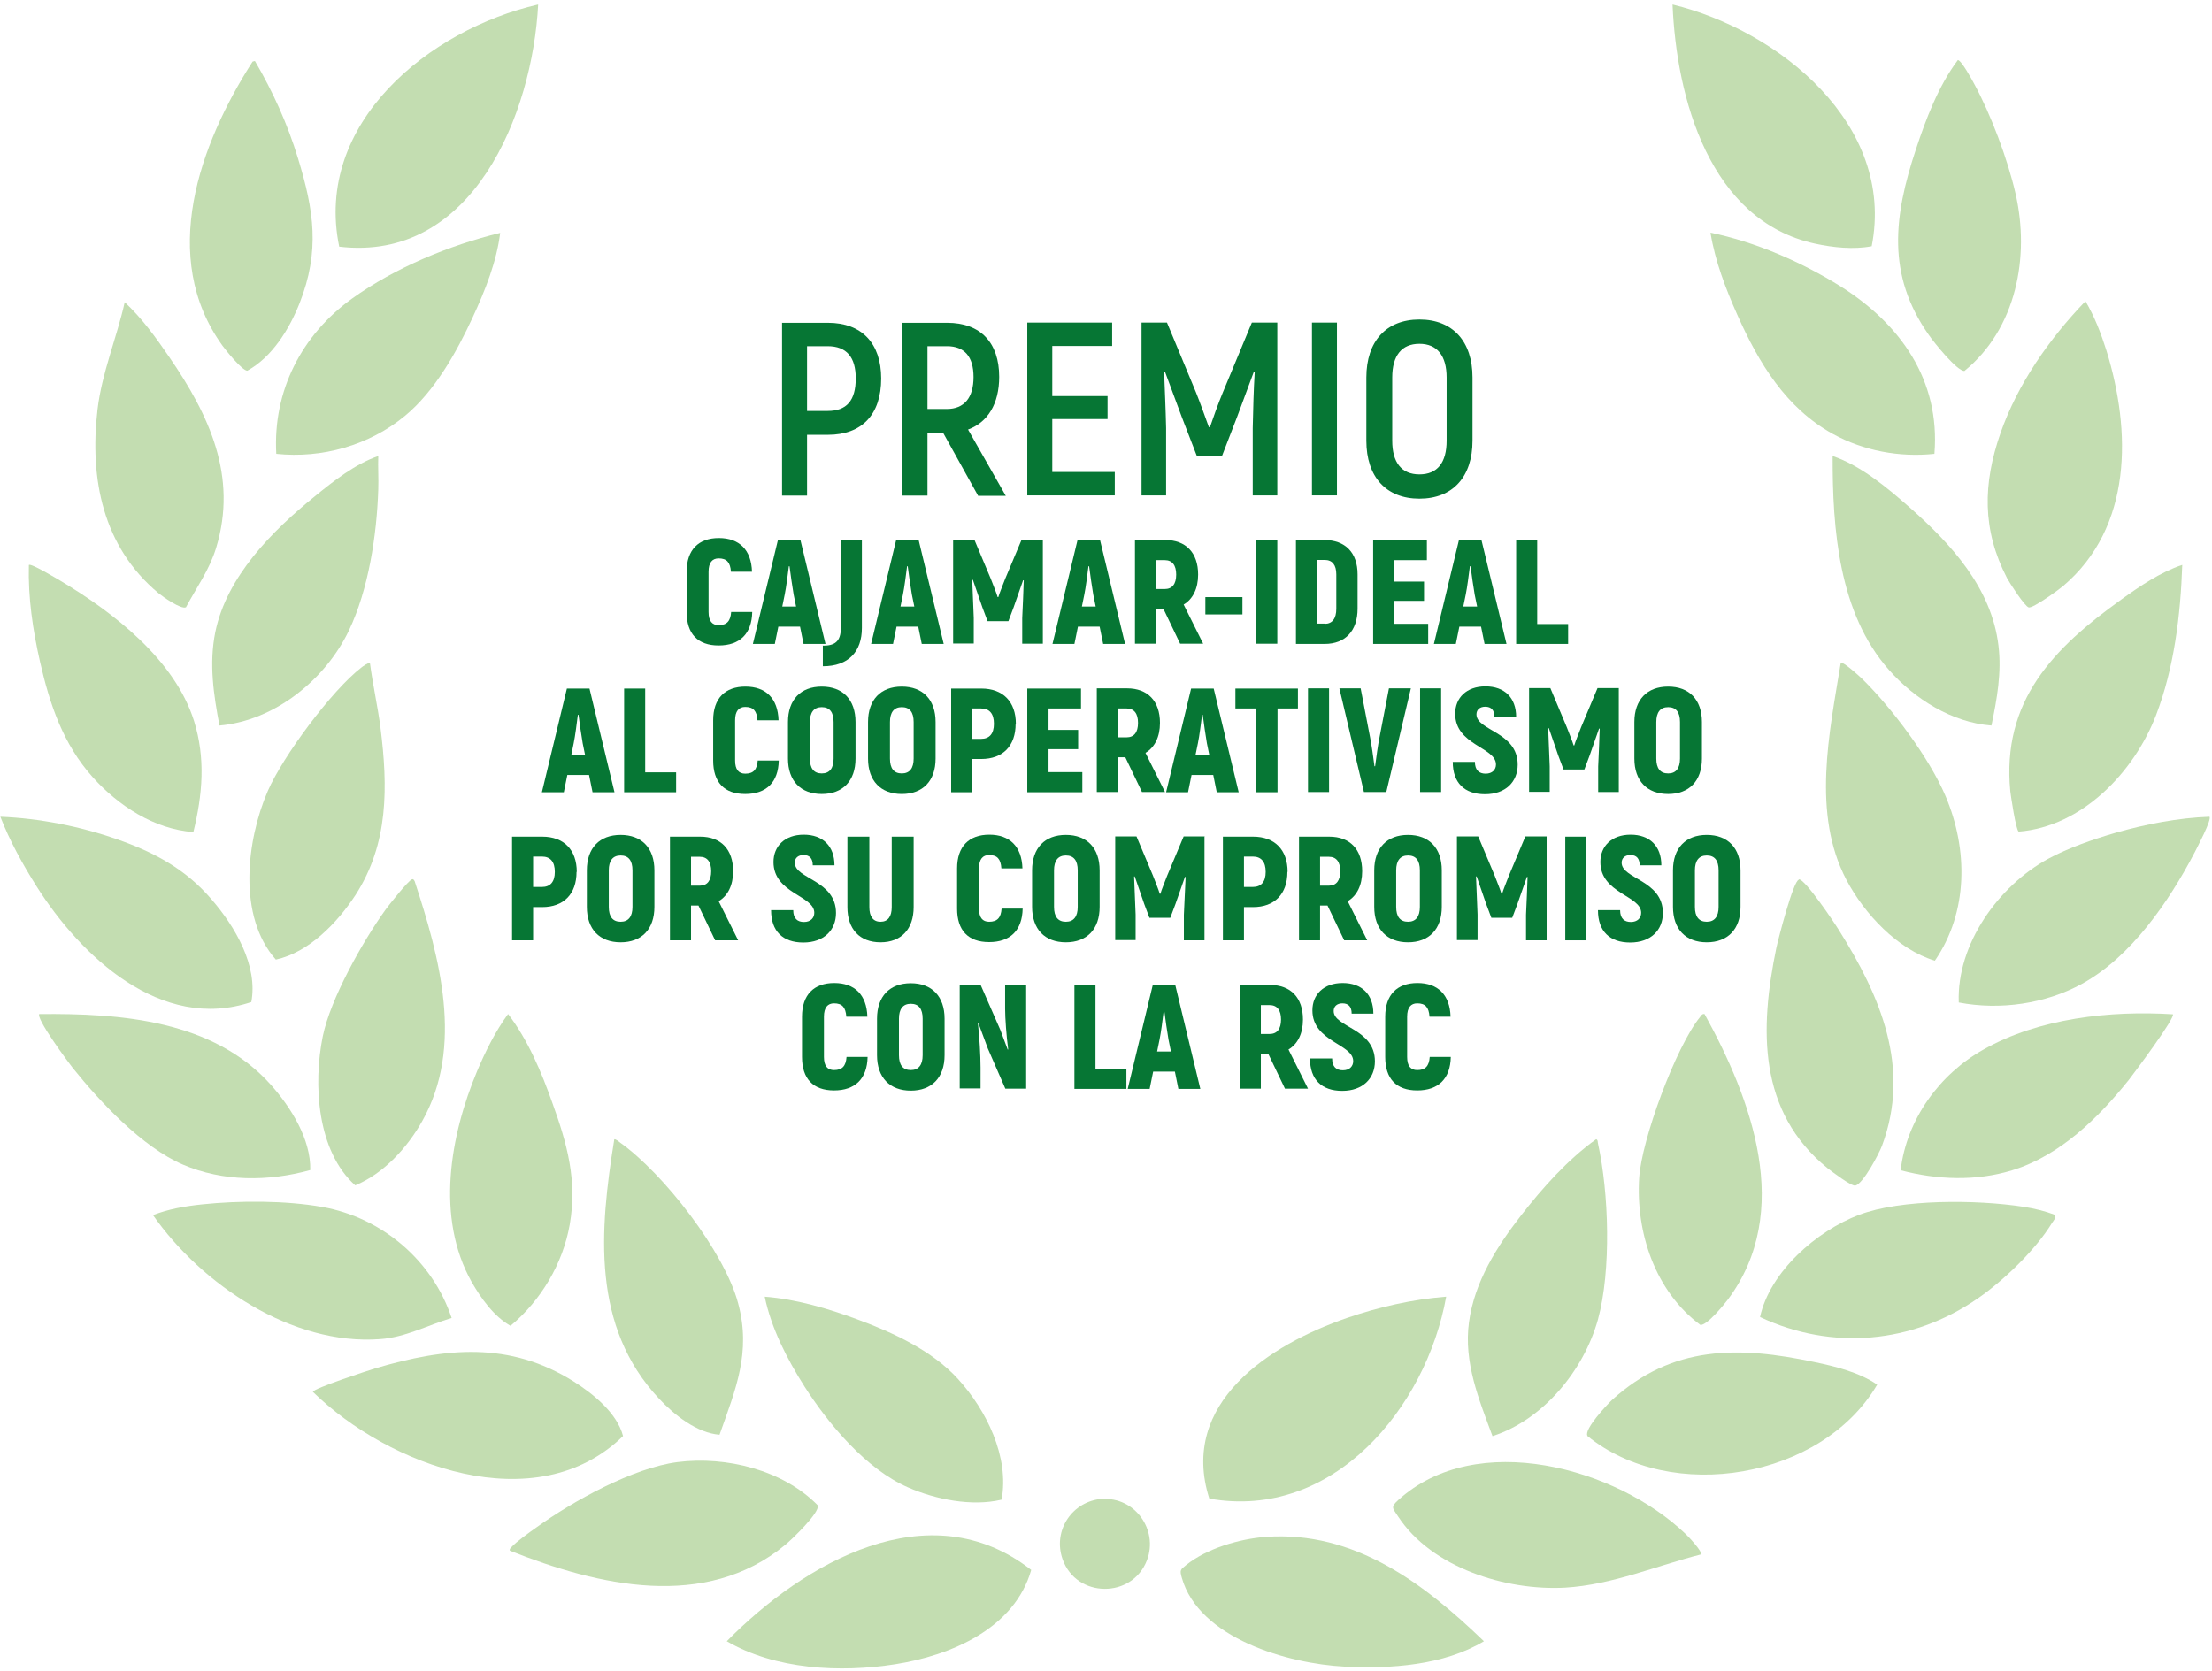 <svg xmlns="http://www.w3.org/2000/svg" width="217" height="164" viewBox="0 0 217 164" fill="none"><path d="M86.446 37.127C86.446 40.69 84.552 42.665 81.217 42.665H79.173V48.632H76.72V31.675H81.217C84.552 31.675 86.446 33.693 86.446 37.148V37.127ZM83.95 37.127C83.95 35.045 83.046 33.971 81.196 33.971H79.173V40.325H81.196C83.046 40.325 83.95 39.316 83.95 37.127Z" fill="#067634"></path><path d="M92.514 42.472H90.986V48.632H88.533V31.675H92.922C96.171 31.675 98.022 33.607 98.022 36.977C98.022 39.617 96.903 41.441 94.966 42.15L98.667 48.653H95.956L92.535 42.493L92.514 42.472ZM90.986 40.132H92.879C94.601 40.132 95.504 39.016 95.504 36.998C95.504 34.98 94.601 33.971 92.901 33.971H90.986V40.132Z" fill="#067634"></path><path d="M109.361 46.314V48.611H100.776V31.654H109.103V33.95H103.229V38.866H108.651V41.12H103.229V46.314H109.361Z" fill="#067634"></path><path d="M125.305 31.654V48.611H122.895V42C122.938 40.068 122.981 38.286 123.089 36.526L123.003 36.483C122.508 37.835 121.927 39.402 121.346 40.948L119.861 44.79H117.43L115.945 40.948C115.364 39.402 114.783 37.835 114.288 36.483L114.202 36.526C114.267 38.286 114.353 40.068 114.396 42V48.611H111.986V31.654H114.482L117.344 38.544C117.731 39.51 118.312 41.141 118.592 41.914H118.699C118.958 41.141 119.539 39.51 119.947 38.544L122.809 31.654H125.305Z" fill="#067634"></path><path d="M131.157 31.654V48.611H128.705V31.654H131.157Z" fill="#067634"></path><path d="M134.041 43.245V37.041C134.041 33.499 135.977 31.353 139.248 31.353C142.518 31.353 144.455 33.499 144.455 37.041V43.245C144.455 46.786 142.518 48.933 139.248 48.933C135.977 48.933 134.041 46.786 134.041 43.245ZM141.916 43.245V37.041C141.916 34.916 140.991 33.736 139.248 33.736C137.505 33.736 136.58 34.895 136.58 37.041V43.245C136.58 45.37 137.483 46.55 139.248 46.55C141.012 46.55 141.916 45.391 141.916 43.245Z" fill="#067634"></path><path d="M67.361 60.051V56.102C67.361 53.956 68.522 52.796 70.523 52.796C72.525 52.796 73.708 53.956 73.772 56.102H71.707C71.642 55.179 71.298 54.793 70.502 54.793C69.878 54.793 69.512 55.2 69.512 56.102V60.051C69.512 60.931 69.856 61.339 70.502 61.339C71.298 61.339 71.664 60.953 71.728 60.051H73.794C73.751 62.198 72.568 63.336 70.502 63.336C68.436 63.336 67.361 62.176 67.361 60.051Z" fill="#067634"></path><path d="M78.506 61.49H76.355L76.01 63.185H73.859L76.311 53.011H78.528L80.981 63.185H78.829L78.485 61.49H78.506ZM78.097 59.515L77.861 58.356C77.732 57.626 77.559 56.381 77.452 55.565H77.387C77.28 56.402 77.129 57.626 76.978 58.356L76.742 59.515H78.076H78.097Z" fill="#067634"></path><path d="M80.744 63.357C81.863 63.357 82.487 62.971 82.487 61.618V52.989H84.552V61.618C84.552 63.915 83.261 65.375 80.722 65.375V63.314L80.744 63.357Z" fill="#067634"></path><path d="M90.104 61.49H87.952L87.608 63.185H85.456L87.909 53.011H90.125L92.578 63.185H90.426L90.082 61.49H90.104ZM89.695 59.515L89.458 58.356C89.329 57.626 89.157 56.381 89.049 55.565H88.985C88.877 56.402 88.727 57.626 88.576 58.356L88.339 59.515H89.673H89.695Z" fill="#067634"></path><path d="M102.304 52.989V63.164H100.281V60.652C100.346 59.407 100.389 58.184 100.432 56.939H100.367L99.442 59.579L98.925 60.953H96.881L96.365 59.579L95.44 56.896H95.375C95.418 58.163 95.483 59.407 95.526 60.631V63.142H93.503V52.968H95.59L97.204 56.81C97.398 57.325 97.764 58.205 97.871 58.592H97.936C98.043 58.205 98.409 57.325 98.603 56.81L100.217 52.968H102.304V52.989Z" fill="#067634"></path><path d="M107.898 61.49H105.746L105.402 63.185H103.25L105.703 53.011H107.919L110.372 63.185H108.221L107.876 61.49H107.898ZM107.489 59.515L107.252 58.356C107.123 57.626 106.951 56.381 106.844 55.565H106.779C106.672 56.402 106.521 57.626 106.37 58.356L106.134 59.515H107.468H107.489Z" fill="#067634"></path><path d="M114.138 59.751H113.406V63.164H111.341V52.989H114.31C116.333 52.989 117.537 54.234 117.537 56.381C117.537 57.755 117.021 58.785 116.117 59.322L118.032 63.164H115.773L114.138 59.751ZM113.406 57.798H114.267C114.998 57.798 115.386 57.304 115.386 56.381C115.386 55.458 114.998 54.964 114.267 54.964H113.406V57.798Z" fill="#067634"></path><path d="M118.247 58.592H121.884V60.288H118.247V58.592Z" fill="#067634"></path><path d="M125.305 52.989V63.164H123.239V52.989H125.305Z" fill="#067634"></path><path d="M127.112 52.989H129.91C131.975 52.989 133.18 54.234 133.18 56.359V59.729C133.18 61.897 131.975 63.185 129.953 63.185H127.134V53.011L127.112 52.989ZM129.953 61.211C130.706 61.211 131.093 60.695 131.093 59.729V56.359C131.093 55.437 130.706 54.943 129.953 54.943H129.199V61.189H129.953V61.211Z" fill="#067634"></path><path d="M140.108 61.211V63.185H134.708V53.011H139.979V54.964H136.795V57.068H139.7V58.957H136.795V61.211H140.13H140.108Z" fill="#067634"></path><path d="M145.316 61.49H143.164L142.82 63.185H140.668L143.121 53.011H145.337L147.79 63.185H145.638L145.294 61.49H145.316ZM144.907 59.515L144.67 58.356C144.541 57.626 144.369 56.381 144.261 55.565H144.197C144.089 56.402 143.938 57.626 143.788 58.356L143.551 59.515H144.885H144.907Z" fill="#067634"></path><path d="M153.836 61.211V63.185H148.737V53.011H150.802V61.232H153.836V61.211Z" fill="#067634"></path><path d="M57.807 76.043H55.655L55.311 77.738H53.16L55.612 67.564H57.829L60.282 77.738H58.13L57.786 76.043H57.807ZM57.398 74.089L57.162 72.93C57.032 72.2 56.86 70.955 56.753 70.14H56.688C56.581 70.977 56.43 72.2 56.279 72.93L56.043 74.089H57.377H57.398Z" fill="#067634"></path><path d="M66.328 75.763V77.738H61.228V67.564H63.294V75.785H66.328V75.763Z" fill="#067634"></path><path d="M69.964 74.626V70.676C69.964 68.53 71.126 67.371 73.127 67.371C75.128 67.371 76.311 68.53 76.376 70.676H74.31C74.246 69.753 73.902 69.367 73.106 69.367C72.481 69.367 72.116 69.775 72.116 70.676V74.626C72.116 75.506 72.46 75.914 73.106 75.914C73.902 75.914 74.267 75.527 74.332 74.626H76.397C76.355 76.772 75.171 77.91 73.106 77.91C71.04 77.91 69.964 76.751 69.964 74.626Z" fill="#067634"></path><path d="M77.301 74.433V70.848C77.301 68.659 78.549 67.371 80.615 67.371C82.68 67.371 83.928 68.659 83.928 70.848V74.433C83.928 76.622 82.68 77.91 80.615 77.91C78.549 77.91 77.301 76.622 77.301 74.433ZM81.777 74.433V70.848C81.777 69.882 81.389 69.388 80.615 69.388C79.84 69.388 79.453 69.903 79.453 70.848V74.433C79.453 75.398 79.84 75.892 80.615 75.892C81.389 75.892 81.777 75.377 81.777 74.433Z" fill="#067634"></path><path d="M85.155 74.433V70.848C85.155 68.659 86.403 67.371 88.468 67.371C90.534 67.371 91.782 68.659 91.782 70.848V74.433C91.782 76.622 90.534 77.91 88.468 77.91C86.403 77.91 85.155 76.622 85.155 74.433ZM89.63 74.433V70.848C89.63 69.882 89.243 69.388 88.468 69.388C87.694 69.388 87.306 69.903 87.306 70.848V74.433C87.306 75.398 87.694 75.892 88.468 75.892C89.243 75.892 89.63 75.377 89.63 74.433Z" fill="#067634"></path><path d="M99.635 71.02C99.635 73.188 98.388 74.476 96.257 74.476H95.375V77.738H93.31V67.564H96.279C98.388 67.564 99.657 68.852 99.657 71.02H99.635ZM97.505 71.02C97.505 70.032 97.075 69.517 96.236 69.517H95.375V72.501H96.236C97.075 72.501 97.505 71.986 97.505 71.02Z" fill="#067634"></path><path d="M106.177 75.763V77.738H100.776V67.564H106.048V69.517H102.863V71.621H105.768V73.51H102.863V75.763H106.198H106.177Z" fill="#067634"></path><path d="M110.394 74.304H109.662V77.717H107.597V67.543H110.566C112.589 67.543 113.794 68.787 113.794 70.934C113.794 72.308 113.277 73.338 112.373 73.875L114.288 77.717H112.029L110.394 74.304ZM109.662 72.351H110.523C111.255 72.351 111.642 71.857 111.642 70.934C111.642 70.011 111.255 69.517 110.523 69.517H109.662V72.351Z" fill="#067634"></path><path d="M119.044 76.043H116.892L116.548 77.738H114.396L116.849 67.564H119.065L121.518 77.738H119.366L119.022 76.043H119.044ZM118.635 74.089L118.398 72.93C118.269 72.2 118.097 70.955 117.989 70.14H117.925C117.817 70.977 117.667 72.2 117.516 72.93L117.279 74.089H118.613H118.635Z" fill="#067634"></path><path d="M127.328 69.517H125.326V77.738H123.196V69.517H121.195V67.564H127.328V69.517Z" fill="#067634"></path><path d="M130.383 67.543V77.717H128.317V67.543H130.383Z" fill="#067634"></path><path d="M131.33 67.543H133.481L134.406 72.351C134.557 73.102 134.729 74.347 134.837 75.184H134.901C135.009 74.347 135.181 73.08 135.332 72.351L136.257 67.543H138.409L135.999 77.717H133.804L131.394 67.543H131.33Z" fill="#067634"></path><path d="M141.378 67.543V77.717H139.312V67.543H141.378Z" fill="#067634"></path><path d="M142.561 74.755H144.691C144.691 75.57 145.1 75.914 145.746 75.914C146.391 75.914 146.757 75.527 146.757 75.012C146.757 73.317 142.755 73.123 142.755 70.032C142.755 68.487 143.852 67.349 145.724 67.349C147.596 67.349 148.737 68.466 148.737 70.354H146.606C146.606 69.689 146.305 69.346 145.703 69.346C145.165 69.346 144.842 69.646 144.842 70.097C144.842 71.707 148.887 71.793 148.887 75.034C148.887 76.708 147.704 77.931 145.681 77.931C143.659 77.931 142.518 76.815 142.518 74.755H142.561Z" fill="#067634"></path><path d="M158.806 67.543V77.717H156.784V75.205C156.848 73.96 156.891 72.737 156.934 71.492H156.87L155.945 74.132L155.428 75.506H153.384L152.868 74.132L151.943 71.449H151.878C151.921 72.716 151.986 73.96 152.029 75.184V77.695H150.006V67.521H152.093L153.707 71.363C153.901 71.878 154.266 72.758 154.374 73.145H154.439C154.546 72.758 154.912 71.878 155.106 71.363L156.719 67.521H158.806V67.543Z" fill="#067634"></path><path d="M160.334 74.433V70.848C160.334 68.659 161.582 67.371 163.648 67.371C165.713 67.371 166.961 68.659 166.961 70.848V74.433C166.961 76.622 165.713 77.91 163.648 77.91C161.582 77.91 160.334 76.622 160.334 74.433ZM164.81 74.433V70.848C164.81 69.882 164.422 69.388 163.648 69.388C162.873 69.388 162.486 69.903 162.486 70.848V74.433C162.486 75.398 162.873 75.892 163.648 75.892C164.422 75.892 164.81 75.377 164.81 74.433Z" fill="#067634"></path><path d="M56.559 85.552C56.559 87.719 55.311 89.007 53.181 89.007H52.299V92.27H50.233V82.096H53.203C55.311 82.096 56.581 83.384 56.581 85.552H56.559ZM54.429 85.552C54.429 84.564 53.999 84.049 53.16 84.049H52.299V87.033H53.16C53.999 87.033 54.429 86.517 54.429 85.552Z" fill="#067634"></path><path d="M57.57 88.986V85.401C57.57 83.212 58.818 81.924 60.884 81.924C62.95 81.924 64.198 83.212 64.198 85.401V88.986C64.198 91.175 62.95 92.463 60.884 92.463C58.818 92.463 57.57 91.175 57.57 88.986ZM62.046 88.986V85.401C62.046 84.435 61.658 83.942 60.884 83.942C60.109 83.942 59.722 84.457 59.722 85.401V88.986C59.722 89.952 60.109 90.445 60.884 90.445C61.658 90.445 62.046 89.93 62.046 88.986Z" fill="#067634"></path><path d="M68.522 88.857H67.791V92.27H65.725V82.096H68.695C70.717 82.096 71.922 83.341 71.922 85.487C71.922 86.861 71.406 87.891 70.502 88.428L72.417 92.27H70.158L68.522 88.857ZM67.791 86.904H68.651C69.383 86.904 69.77 86.41 69.77 85.487C69.77 84.564 69.383 84.07 68.651 84.07H67.791V86.904Z" fill="#067634"></path><path d="M75.687 89.308H77.818C77.818 90.123 78.226 90.467 78.872 90.467C79.517 90.467 79.883 90.08 79.883 89.565C79.883 87.87 75.881 87.676 75.881 84.585C75.881 83.04 76.978 81.902 78.85 81.902C80.722 81.902 81.863 83.019 81.863 84.907H79.733C79.733 84.242 79.431 83.899 78.829 83.899C78.291 83.899 77.968 84.199 77.968 84.65C77.968 86.26 82.013 86.346 82.013 89.587C82.013 91.261 80.83 92.484 78.807 92.484C76.785 92.484 75.644 91.368 75.644 89.308H75.687Z" fill="#067634"></path><path d="M83.132 89.007V82.096H85.284V89.007C85.284 89.93 85.65 90.445 86.381 90.445C87.113 90.445 87.479 89.93 87.479 89.007V82.096H89.63V89.007C89.63 91.154 88.425 92.463 86.381 92.463C84.337 92.463 83.132 91.175 83.132 89.007Z" fill="#067634"></path><path d="M93.891 89.157V85.208C93.891 83.061 95.052 81.902 97.053 81.902C99.055 81.902 100.238 83.061 100.303 85.208H98.237C98.172 84.285 97.828 83.899 97.032 83.899C96.408 83.899 96.042 84.306 96.042 85.208V89.157C96.042 90.037 96.386 90.445 97.032 90.445C97.828 90.445 98.194 90.059 98.258 89.157H100.324C100.281 91.304 99.098 92.442 97.032 92.442C94.966 92.442 93.891 91.282 93.891 89.157Z" fill="#067634"></path><path d="M101.249 88.986V85.401C101.249 83.212 102.497 81.924 104.563 81.924C106.628 81.924 107.876 83.212 107.876 85.401V88.986C107.876 91.175 106.628 92.463 104.563 92.463C102.497 92.463 101.249 91.175 101.249 88.986ZM105.725 88.986V85.401C105.725 84.435 105.337 83.942 104.563 83.942C103.788 83.942 103.401 84.457 103.401 85.401V88.986C103.401 89.952 103.788 90.445 104.563 90.445C105.337 90.445 105.725 89.93 105.725 88.986Z" fill="#067634"></path><path d="M118.161 82.095V92.27H116.139V89.758C116.203 88.513 116.246 87.29 116.311 86.045H116.246L115.321 88.685L114.805 90.059H112.761L112.244 88.685L111.319 86.002H111.255C111.298 87.268 111.362 88.513 111.405 89.737V92.248H109.404V82.074H111.491L113.105 85.916C113.299 86.431 113.664 87.311 113.772 87.698H113.837C113.944 87.311 114.31 86.431 114.504 85.916L116.117 82.074H118.204L118.161 82.095Z" fill="#067634"></path><path d="M126.295 85.552C126.295 87.719 125.047 89.007 122.917 89.007H122.034V92.27H119.969V82.096H122.938C125.047 82.096 126.316 83.384 126.316 85.552H126.295ZM124.165 85.552C124.165 84.564 123.734 84.049 122.895 84.049H122.034V87.033H122.895C123.734 87.033 124.165 86.517 124.165 85.552Z" fill="#067634"></path><path d="M130.232 88.857H129.501V92.27H127.435V82.096H130.404C132.427 82.096 133.632 83.341 133.632 85.487C133.632 86.861 133.116 87.891 132.212 88.428L134.127 92.27H131.868L130.232 88.857ZM129.501 86.904H130.361C131.093 86.904 131.48 86.41 131.48 85.487C131.48 84.564 131.093 84.07 130.361 84.07H129.501V86.904Z" fill="#067634"></path><path d="M134.815 88.986V85.401C134.815 83.212 136.063 81.924 138.129 81.924C140.194 81.924 141.442 83.212 141.442 85.401V88.986C141.442 91.175 140.194 92.463 138.129 92.463C136.063 92.463 134.815 91.175 134.815 88.986ZM139.291 88.986V85.401C139.291 84.435 138.903 83.942 138.129 83.942C137.354 83.942 136.967 84.457 136.967 85.401V88.986C136.967 89.952 137.354 90.445 138.129 90.445C138.903 90.445 139.291 89.93 139.291 88.986Z" fill="#067634"></path><path d="M151.727 82.095V92.27H149.705V89.758C149.769 88.513 149.812 87.29 149.856 86.045H149.791L148.866 88.685L148.349 90.059H146.305L145.789 88.685L144.864 86.002H144.799C144.842 87.268 144.907 88.513 144.95 89.737V92.248H142.927V82.074H145.014L146.628 85.916C146.822 86.431 147.187 87.311 147.295 87.698H147.36C147.467 87.311 147.833 86.431 148.027 85.916L149.64 82.074H151.727V82.095Z" fill="#067634"></path><path d="M155.622 82.096V92.27H153.556V82.096H155.622Z" fill="#067634"></path><path d="M156.805 89.308H158.936C158.936 90.123 159.344 90.467 159.99 90.467C160.635 90.467 161.001 90.08 161.001 89.565C161.001 87.87 156.999 87.676 156.999 84.585C156.999 83.04 158.096 81.902 159.968 81.902C161.84 81.902 162.981 83.019 162.981 84.907H160.851C160.851 84.242 160.549 83.899 159.947 83.899C159.409 83.899 159.086 84.199 159.086 84.65C159.086 86.26 163.131 86.346 163.131 89.587C163.131 91.261 161.948 92.484 159.925 92.484C157.903 92.484 156.762 91.368 156.762 89.308H156.805Z" fill="#067634"></path><path d="M164.121 88.986V85.401C164.121 83.212 165.369 81.924 167.435 81.924C169.5 81.924 170.748 83.212 170.748 85.401V88.986C170.748 91.175 169.5 92.463 167.435 92.463C165.369 92.463 164.121 91.175 164.121 88.986ZM168.597 88.986V85.401C168.597 84.435 168.209 83.942 167.435 83.942C166.66 83.942 166.273 84.457 166.273 85.401V88.986C166.273 89.952 166.66 90.445 167.435 90.445C168.209 90.445 168.597 89.93 168.597 88.986Z" fill="#067634"></path><path d="M78.678 103.711V99.761C78.678 97.615 79.84 96.456 81.841 96.456C83.842 96.456 85.026 97.615 85.09 99.761H83.025C82.96 98.838 82.616 98.452 81.82 98.452C81.196 98.452 80.83 98.86 80.83 99.761V103.711C80.83 104.591 81.174 104.999 81.82 104.999C82.616 104.999 82.982 104.612 83.046 103.711H85.112C85.069 105.857 83.885 106.995 81.82 106.995C79.754 106.995 78.678 105.836 78.678 103.711Z" fill="#067634"></path><path d="M86.037 103.539V99.954C86.037 97.765 87.285 96.477 89.351 96.477C91.416 96.477 92.664 97.765 92.664 99.954V103.539C92.664 105.728 91.416 107.016 89.351 107.016C87.285 107.016 86.037 105.728 86.037 103.539ZM90.513 103.539V99.954C90.513 98.988 90.125 98.495 89.351 98.495C88.576 98.495 88.189 99.01 88.189 99.954V103.539C88.189 104.505 88.576 104.998 89.351 104.998C90.125 104.998 90.513 104.483 90.513 103.539Z" fill="#067634"></path><path d="M100.668 96.649V106.823H98.624L96.903 102.873L95.978 100.384L95.935 100.426C96.085 101.714 96.193 103.603 96.193 104.741V106.801H94.149V96.627H96.193L98.129 101.049C98.388 101.693 98.603 102.358 98.861 103.002L98.904 102.959C98.732 101.671 98.603 99.933 98.603 98.988V96.627H100.647L100.668 96.649Z" fill="#067634"></path><path d="M110.501 104.87V106.844H105.402V96.67H107.468V104.891H110.501V104.87Z" fill="#067634"></path><path d="M115.278 105.149H113.127L112.782 106.844H110.631L113.084 96.67H115.3L117.753 106.844H115.601L115.257 105.149H115.278ZM114.869 103.174L114.633 102.015C114.504 101.285 114.331 100.04 114.224 99.225H114.159C114.052 100.062 113.901 101.285 113.751 102.015L113.514 103.174H114.848H114.869Z" fill="#067634"></path><path d="M124.423 103.41H123.691V106.823H121.626V96.649H124.595C126.617 96.649 127.822 97.894 127.822 100.04C127.822 101.414 127.306 102.444 126.402 102.981L128.317 106.823H126.058L124.423 103.41ZM123.691 101.457H124.552C125.283 101.457 125.671 100.963 125.671 100.04C125.671 99.117 125.283 98.623 124.552 98.623H123.691V101.457Z" fill="#067634"></path><path d="M128.554 103.861H130.684C130.684 104.677 131.093 105.02 131.738 105.02C132.384 105.02 132.75 104.634 132.75 104.118C132.75 102.423 128.748 102.23 128.748 99.139C128.748 97.593 129.845 96.456 131.717 96.456C133.589 96.456 134.729 97.572 134.729 99.461H132.599C132.599 98.795 132.298 98.452 131.695 98.452C131.158 98.452 130.835 98.752 130.835 99.203C130.835 100.813 134.88 100.899 134.88 104.14C134.88 105.814 133.697 107.038 131.674 107.038C129.651 107.038 128.511 105.922 128.511 103.861H128.554Z" fill="#067634"></path><path d="M135.891 103.711V99.761C135.891 97.615 137.053 96.456 139.054 96.456C141.055 96.456 142.239 97.615 142.303 99.761H140.238C140.173 98.838 139.829 98.452 139.033 98.452C138.409 98.452 138.043 98.86 138.043 99.761V103.711C138.043 104.591 138.387 104.999 139.033 104.999C139.829 104.999 140.195 104.612 140.259 103.711H142.325C142.282 105.857 141.098 106.995 139.033 106.995C136.967 106.995 135.891 105.836 135.891 103.711Z" fill="#067634"></path><g style="mix-blend-mode:multiply" opacity="0.38"><path d="M141.873 127.236C139.915 138.118 130.792 149.216 118.635 147.048C115.644 137.668 124.552 131.937 132.147 129.318C135.267 128.245 138.581 127.493 141.851 127.236H141.873Z" fill="#60A631"></path><path d="M164.078 0.444C174.535 2.998 185.96 12.228 183.615 24.162C181.851 24.506 179.807 24.291 178.042 23.905C167.714 21.651 164.465 9.652 164.078 0.444Z" fill="#60A631"></path><path d="M52.794 0.444C52.234 11.176 46.382 25.751 33.278 24.205C30.761 12.078 42.121 2.891 52.794 0.444Z" fill="#60A631"></path><path d="M204.594 29.572C205.476 31.053 206.122 32.748 206.638 34.38C209.091 42.3 209.22 51.723 202.378 57.519C201.947 57.883 199.43 59.708 199.021 59.601C198.612 59.493 197.149 57.197 196.891 56.724C194.438 51.981 194.524 47.473 196.245 42.515C197.924 37.685 201.044 33.242 204.551 29.593L204.594 29.572Z" fill="#60A631"></path><path d="M201.625 119.23C201.689 119.552 201.452 119.766 201.302 120.002C199.71 122.621 196.525 125.69 193.986 127.429C187.596 131.829 179.742 132.559 172.663 129.232C173.631 124.767 178.236 120.775 182.367 119.208C186.498 117.641 193.943 117.706 198.505 118.414C199.581 118.586 200.592 118.822 201.603 119.208L201.625 119.23Z" fill="#60A631"></path><path d="M61.142 140.887C52.622 149.259 38.098 143.828 30.696 136.573C30.696 136.251 36.204 134.448 36.85 134.255C43.714 132.237 49.953 131.593 56.258 135.543C58.173 136.745 60.54 138.655 61.121 140.909L61.142 140.887Z" fill="#60A631"></path><path d="M101.163 154.045C99.528 159.798 93.288 162.438 87.844 163.297C82.401 164.155 76.053 163.812 71.298 161.043C78.829 153.38 91.136 146.211 101.163 154.045Z" fill="#60A631"></path><path d="M124.165 150.804C132.857 150.182 139.678 155.355 145.574 161.043C141.658 163.404 136.408 163.769 131.911 163.533C126.424 163.254 117.602 160.786 115.924 154.775C115.73 154.046 115.795 154.024 116.354 153.573C118.377 151.942 121.583 150.998 124.165 150.804Z" fill="#60A631"></path><path d="M166.875 152.521C162.486 153.638 158.161 155.505 153.556 155.784C147.768 156.106 140.474 153.852 137.161 148.808C136.623 147.971 136.386 147.907 137.161 147.198C144.842 140.201 158.57 144.021 165.347 150.504C165.606 150.74 167.09 152.307 166.854 152.543L166.875 152.521Z" fill="#60A631"></path><path d="M44.316 129.318C41.971 130.026 39.755 131.228 37.28 131.4C28.652 132.044 19.766 126.034 15.01 119.23C16.538 118.629 18.195 118.349 19.83 118.178C23.531 117.791 28.006 117.791 31.643 118.435C37.495 119.487 42.423 123.694 44.295 129.296L44.316 129.318Z" fill="#60A631"></path><path d="M24.65 98.323C15.806 101.285 7.931 93.837 3.585 86.968C2.229 84.822 0.938 82.482 0.035 80.142C3.886 80.293 7.867 81.087 11.482 82.353C15.096 83.62 18.195 85.251 20.777 88.278C23.036 90.896 25.338 94.76 24.65 98.344V98.323Z" fill="#60A631"></path><path d="M189.769 44.532C186.348 44.897 182.798 44.232 179.807 42.579C175.181 40.025 172.534 35.603 170.447 30.924C169.307 28.369 168.252 25.622 167.8 22.831C172.254 23.755 176.73 25.708 180.581 28.112C186.434 31.804 190.35 37.299 189.769 44.511V44.532Z" fill="#60A631"></path><path d="M98.237 147.155C95.354 147.842 91.782 147.134 89.092 145.953C84.983 144.172 81.282 139.75 78.915 136.036C77.215 133.353 75.666 130.348 75.02 127.236C78.097 127.472 81.239 128.395 84.122 129.468C87.608 130.756 91.438 132.516 93.977 135.307C96.774 138.376 99.033 142.948 98.258 147.155H98.237Z" fill="#60A631"></path><path d="M49.071 22.831C48.727 25.665 47.587 28.52 46.382 31.117C44.811 34.53 42.638 38.415 39.712 40.819C36.226 43.695 31.6 45.005 27.103 44.532C26.759 38.35 29.599 32.856 34.547 29.292C38.765 26.266 44.058 24.076 49.071 22.853V22.831Z" fill="#60A631"></path><path d="M176.472 86.281C177.074 86.238 179.979 90.574 180.409 91.283C184.454 97.722 187.488 104.741 184.626 112.425C184.325 113.22 182.798 116.117 182.023 116.332C181.636 116.439 179.656 114.915 179.269 114.615C172.448 109.055 172.62 100.985 174.255 93.043C174.428 92.227 175.934 86.367 176.472 86.324V86.281Z" fill="#60A631"></path><path d="M214.083 55.437C213.911 60.395 213.287 65.546 211.501 70.204C209.349 75.764 204.271 81.108 198.031 81.602C197.752 81.409 197.278 78.168 197.214 77.653C196.353 68.766 201.453 63.593 208.101 58.828C209.952 57.497 211.91 56.166 214.061 55.437H214.083Z" fill="#60A631"></path><path d="M49.846 99.503C51.782 102.015 53.116 105.192 54.171 108.175C55.634 112.211 56.645 115.817 55.892 120.152C55.225 123.995 53.052 127.622 50.083 130.091C48.447 129.168 47.199 127.408 46.274 125.798C42.724 119.487 44.144 111.459 46.812 105.084C47.63 103.152 48.598 101.199 49.824 99.525L49.846 99.503Z" fill="#60A631"></path><path d="M216.751 80.142C217.009 80.4 215.503 83.233 215.266 83.706C212.77 88.471 209.069 93.88 204.271 96.52C200.656 98.516 196.181 99.139 192.157 98.366C191.942 92.656 196.052 86.925 200.936 84.264C202.916 83.19 205.412 82.332 207.563 81.709C210.511 80.872 213.674 80.25 216.751 80.142Z" fill="#60A631"></path><path d="M213.158 99.504C213.48 99.804 209.285 105.385 208.854 105.943C205.863 109.678 202.12 113.37 197.407 114.829C193.857 115.924 190.027 115.774 186.455 114.829C187.036 109.85 190.264 105.406 194.589 102.981C200.011 99.911 207.025 99.139 213.158 99.525V99.504Z" fill="#60A631"></path><path d="M18.969 81.645C15.118 81.366 11.589 79.047 9.093 76.257C6.189 73.016 4.876 69.109 3.929 64.945C3.219 61.833 2.746 58.635 2.832 55.436C3.026 55.243 5.586 56.789 5.952 57.003C11.159 60.116 17.14 64.731 19.034 70.741C20.174 74.39 19.873 77.974 18.969 81.645Z" fill="#60A631"></path><path d="M40.422 86.281C40.572 86.238 40.615 86.367 40.68 86.474C43.133 93.944 45.543 102.702 41.411 110.021C39.97 112.597 37.624 115.173 34.849 116.31C31.083 112.94 30.718 106.351 31.664 101.693C32.417 98.001 35.58 92.377 37.818 89.265C38.141 88.814 40.077 86.367 40.422 86.281Z" fill="#60A631"></path><path d="M167.219 99.503C171.846 107.896 175.934 118.865 169.522 127.493C169.113 128.03 167.456 130.069 166.811 130.005C162.378 126.721 160.463 120.947 160.807 115.559C161.044 111.824 164.401 102.723 166.768 99.804C166.897 99.654 166.961 99.46 167.219 99.503Z" fill="#60A631"></path><path d="M192.05 5.896C192.372 5.832 193.47 7.849 193.663 8.214C195.32 11.262 196.956 15.62 197.73 19.011C199.15 25.214 197.795 32.255 192.717 36.397C192.007 36.462 189.661 33.521 189.21 32.856C185.057 26.953 185.788 21.2 187.94 14.697C188.93 11.691 190.156 8.45 192.05 5.918V5.896Z" fill="#60A631"></path><path d="M70.588 140.78C68.372 140.609 66.156 138.848 64.671 137.26C58.001 130.177 58.818 120.711 60.26 111.803C60.346 111.717 60.712 112.018 60.819 112.103C65.08 115.13 71.083 122.836 72.417 127.901C73.708 132.709 72.159 136.337 70.588 140.78Z" fill="#60A631"></path><path d="M146.413 140.909C145.079 137.303 143.573 133.675 144.111 129.726C144.648 125.776 146.843 122.32 149.21 119.272C151.319 116.568 153.793 113.777 156.59 111.781C156.784 111.889 156.719 112.017 156.762 112.189C157.838 117.062 158.075 124.66 156.762 129.468C155.385 134.427 151.426 139.299 146.434 140.909H146.413Z" fill="#60A631"></path><path d="M3.843 99.504C11.89 99.418 20.906 100.105 26.586 106.458C28.544 108.669 30.502 111.781 30.438 114.808C26.35 115.946 21.874 115.967 17.937 114.271C13.999 112.576 9.846 108.175 7.114 104.762C6.705 104.247 3.456 99.868 3.865 99.482L3.843 99.504Z" fill="#60A631"></path><path d="M195.363 71.192C191.49 70.891 187.832 68.594 185.315 65.74C180.366 60.159 179.764 51.873 179.785 44.747C182.561 45.691 185.143 47.859 187.338 49.791C191.426 53.397 195.385 57.712 196.052 63.357C196.375 65.997 195.901 68.616 195.363 71.192Z" fill="#60A631"></path><path d="M50.018 152.156C49.975 151.985 50.039 151.963 50.126 151.856C50.642 151.276 51.976 150.332 52.643 149.86C56.215 147.284 62.11 144.021 66.478 143.463C71.234 142.862 76.828 144.236 80.228 147.713C80.421 148.443 77.667 151.062 77.043 151.577C69.189 158.081 58.646 155.591 50.018 152.156Z" fill="#60A631"></path><path d="M25.016 6.003C26.78 9.008 28.222 12.207 29.233 15.534C30.804 20.664 31.406 24.634 29.384 29.765C28.394 32.276 26.694 35.045 24.262 36.376C23.768 36.376 22.175 34.401 21.831 33.929C15.548 25.235 19.572 14.16 24.779 6.046L25.016 5.982V6.003Z" fill="#60A631"></path><path d="M180.603 65.053C180.775 64.859 182.496 66.427 182.69 66.62C185.595 69.474 189.253 74.347 190.845 78.082C193.083 83.319 193.104 89.48 189.812 94.266C186.133 93.15 182.905 89.673 181.141 86.346C177.72 79.842 179.462 71.921 180.581 65.031L180.603 65.053Z" fill="#60A631"></path><path d="M36.29 65.053C36.57 67.178 37.044 69.26 37.323 71.385C38.055 77.18 38.141 82.761 34.87 87.827C33.106 90.531 30.309 93.451 27.06 94.159C23.294 89.93 24.177 82.461 26.264 77.631C27.727 74.24 32.547 67.736 35.473 65.482C35.58 65.396 36.183 64.967 36.269 65.074L36.29 65.053Z" fill="#60A631"></path><path d="M18.259 59.579C17.808 59.858 15.936 58.527 15.548 58.205C10.083 53.655 8.771 46.979 9.567 40.175C9.997 36.569 11.439 33.199 12.235 29.657C13.913 31.203 15.333 33.177 16.624 35.066C20.519 40.733 23.337 46.743 21.207 53.741C20.54 55.93 19.314 57.583 18.259 59.558V59.579Z" fill="#60A631"></path><path d="M37.108 44.747C37.065 45.842 37.151 46.958 37.108 48.053C36.957 52.517 36.161 57.819 34.225 61.876C31.922 66.684 26.952 70.719 21.53 71.192C20.949 68.144 20.497 65.117 21.121 62.026C22.24 56.553 26.715 52.088 30.89 48.697C32.762 47.173 34.827 45.541 37.108 44.747Z" fill="#60A631"></path><path d="M155.73 140.887C155.364 140.265 157.645 137.839 158.139 137.367C164.078 131.98 170.555 132.065 178.021 133.654C180.086 134.083 182.41 134.663 184.153 135.865C178.752 145.094 163.97 147.627 155.708 140.887H155.73Z" fill="#60A631"></path><path d="M108.135 147.091C111.319 146.876 113.643 150.096 112.524 153.079C111.082 156.879 105.596 156.836 104.24 152.994C103.25 150.182 105.187 147.284 108.135 147.069V147.091Z" fill="#60A631"></path></g></svg>